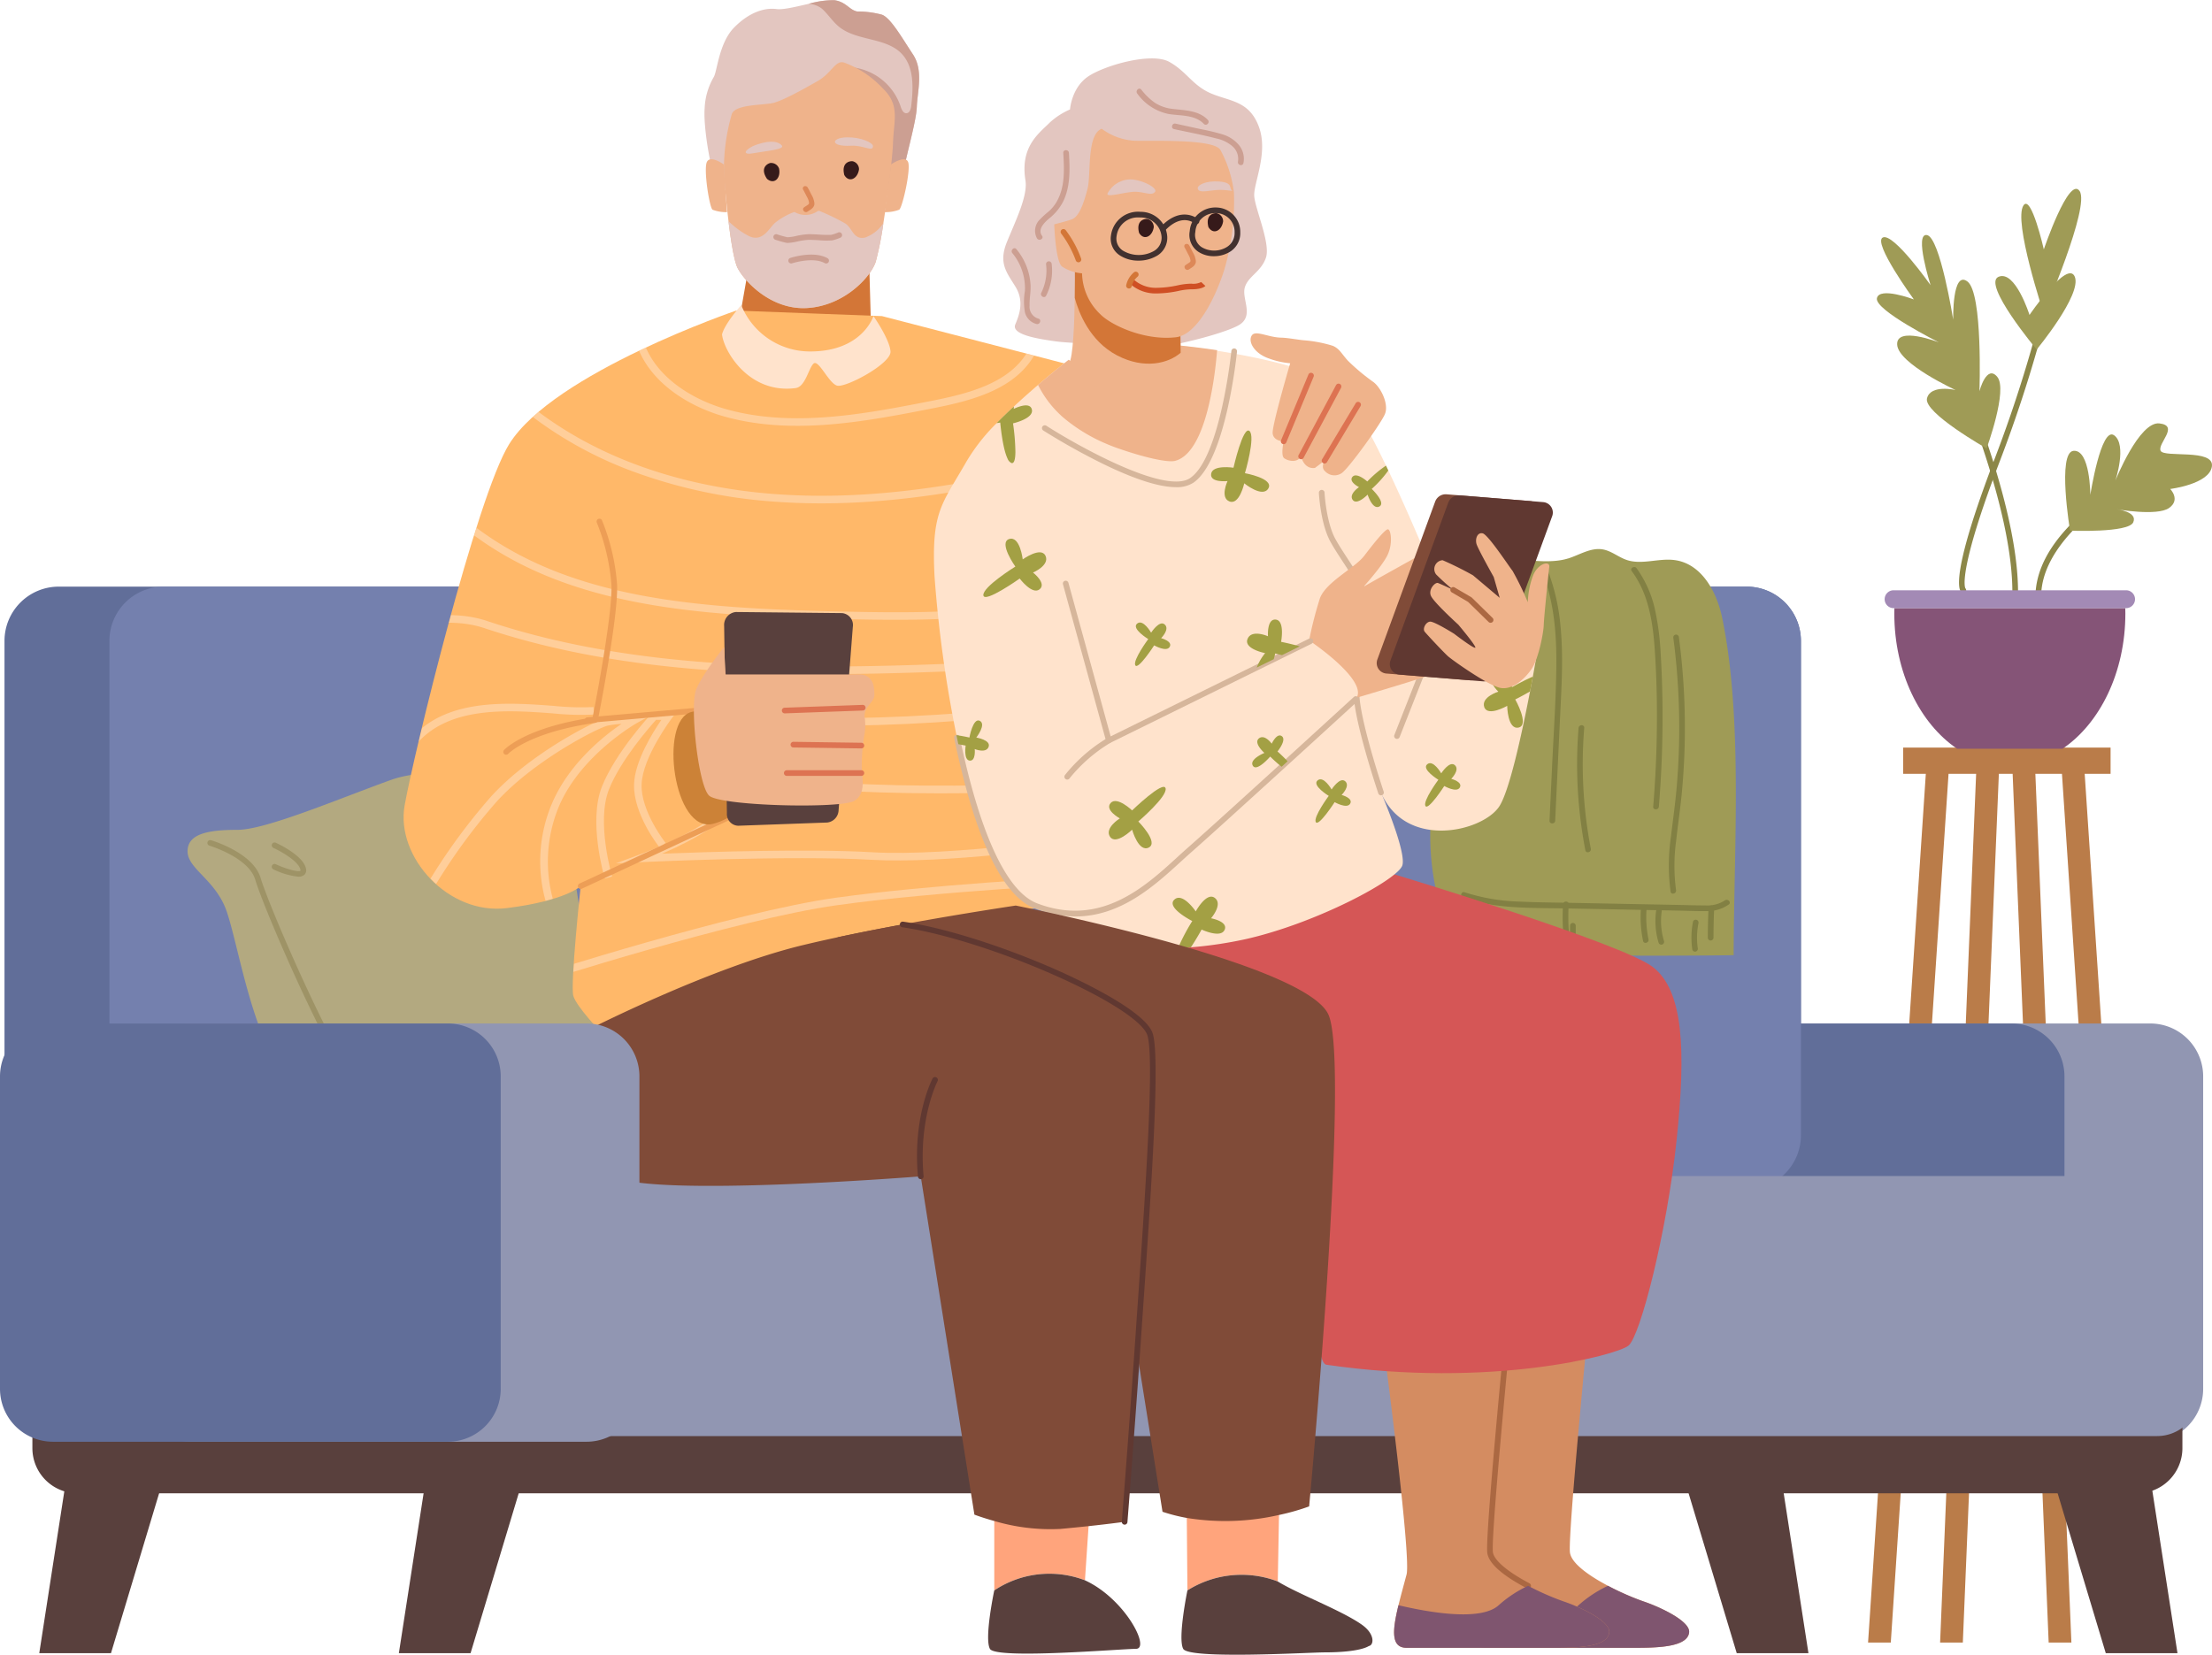 <svg xmlns="http://www.w3.org/2000/svg" xmlns:xlink="http://www.w3.org/1999/xlink" width="382.734" height="286.392" viewBox="0 0 382.734 286.392">
  <defs>
    <clipPath id="clip-path">
      <rect id="長方形_32786" data-name="長方形 32786" width="382.734" height="286.392" fill="none"/>
    </clipPath>
    <clipPath id="clip-path-2">
      <rect id="長方形_32778" data-name="長方形 32778" width="382.733" height="286.392" fill="none"/>
    </clipPath>
    <clipPath id="clip-path-3">
      <path id="パス_185102" data-name="パス 185102" d="M432.775,342.208c-5.643,9.083-16.524,53.678-18.085,62.548s7.569,19.007,17.713,17.74,12.755-3.8,12.755-3.8-1.838,17.107-1.27,19.007,4.838,6.336,4.838,6.336,21.2-10.771,37.109-14.572,38.116-6.969,38.116-6.969l5.112-94.221-31.775-8.243-25.222-.951s-31.614,10.771-39.29,23.126" transform="translate(-414.516 -319.082)" fill="none"/>
    </clipPath>
    <clipPath id="clip-path-4">
      <rect id="長方形_32779" data-name="長方形 32779" width="103.04" height="51.637" fill="none"/>
    </clipPath>
    <clipPath id="clip-path-5">
      <rect id="長方形_32780" data-name="長方形 32780" width="142.409" height="77.768" fill="none"/>
    </clipPath>
    <clipPath id="clip-path-6">
      <rect id="長方形_32781" data-name="長方形 32781" width="13.843" height="28.786" fill="none"/>
    </clipPath>
    <clipPath id="clip-path-7">
      <rect id="長方形_32782" data-name="長方形 32782" width="39.595" height="32.756" fill="none"/>
    </clipPath>
  </defs>
  <g id="グループ_47031" data-name="グループ 47031" transform="translate(11783.044 17579.236)">
    <g id="グループ_47028" data-name="グループ 47028" transform="translate(-11783.044 -17579.236)">
      <g id="グループ_47027" data-name="グループ 47027" clip-path="url(#clip-path)">
        <rect id="長方形_32775" data-name="長方形 32775" width="35.893" height="4.538" transform="translate(329.292 129.389)" fill="#ba7c49"/>
        <path id="パス_185042" data-name="パス 185042" d="M1922.569,943.3h-3.932l10.021-150.777h3.932Z" transform="translate(-1595.413 -659.011)" fill="#ba7c49"/>
        <path id="パス_185043" data-name="パス 185043" d="M2127.641,943.3h3.932l-10.021-150.777h-3.932Z" transform="translate(-1760.874 -659.011)" fill="#ba7c49"/>
        <path id="パス_185044" data-name="パス 185044" d="M2073.276,943.3h3.932l-6.252-150.777h-3.932Z" transform="translate(-1718.802 -659.011)" fill="#ba7c49"/>
        <path id="パス_185045" data-name="パス 185045" d="M1996.551,943.3h-3.932l6.252-150.777h3.932Z" transform="translate(-1656.93 -659.011)" fill="#ba7c49"/>
        <g id="グループ_47007" data-name="グループ 47007">
          <g id="グループ_47006" data-name="グループ 47006" clip-path="url(#clip-path-2)">
            <path id="パス_185046" data-name="パス 185046" d="M1826.013,1123.868h-68.324a9.157,9.157,0,0,1-9.157-9.157v-54.075a9.157,9.157,0,0,1,9.157-9.157h68.324a9.157,9.157,0,0,1,9.157,9.157v54.075a9.157,9.157,0,0,1-9.157,9.157" transform="translate(-1453.964 -874.34)" fill="#9196b2"/>
            <path id="パス_185047" data-name="パス 185047" d="M1683.556,1123.868h-68.324a9.157,9.157,0,0,1-9.157-9.157v-54.075a9.157,9.157,0,0,1,9.157-9.157h68.324a9.157,9.157,0,0,1,9.157,9.157v54.075a9.157,9.157,0,0,1-9.157,9.157" transform="translate(-1335.506 -874.34)" fill="#616e99"/>
            <path id="パス_185048" data-name="パス 185048" d="M315.451,612.091v85.546a9.393,9.393,0,0,1-9.393,9.393H14.014a9.391,9.391,0,0,1-9.393-9.393V612.091a9.394,9.394,0,0,1,9.393-9.4H306.057a9.4,9.4,0,0,1,9.393,9.4" transform="translate(-3.843 -501.161)" fill="#616e99"/>
            <path id="パス_185049" data-name="パス 185049" d="M405.053,612.091v85.546a9.393,9.393,0,0,1-9.393,9.393H121.77a9.391,9.391,0,0,1-9.393-9.393V612.091a9.393,9.393,0,0,1,9.393-9.4H395.66a9.4,9.4,0,0,1,9.393,9.4" transform="translate(-93.445 -501.161)" fill="#7480ae"/>
            <path id="パス_185050" data-name="パス 185050" d="M397.459,1276.051H41.075a7.813,7.813,0,0,1-7.813-7.813v-36.663a7.813,7.813,0,0,1,7.813-7.813H397.459a7.813,7.813,0,0,1,7.813,7.813v36.663a7.813,7.813,0,0,1-7.813,7.813" transform="translate(-27.658 -1017.599)" fill="#59403d"/>
            <path id="パス_185051" data-name="パス 185051" d="M400.9,1253.218H40.576a7.314,7.314,0,0,1-7.314-7.314v-30.381a7.314,7.314,0,0,1,7.314-7.314H400.9a7.314,7.314,0,0,1,7.314,7.314V1245.9a7.314,7.314,0,0,1-7.314,7.314" transform="translate(-27.658 -1004.668)" fill="#9196b2"/>
            <path id="パス_185052" data-name="パス 185052" d="M52.739,1517.156H40.331l5.682-36.716H63.79Z" transform="translate(-33.536 -1231.037)" fill="#59403d"/>
            <path id="パス_185053" data-name="パス 185053" d="M422.07,1517.156H409.662l5.682-36.716h17.777Z" transform="translate(-340.648 -1231.037)" fill="#59403d"/>
            <path id="パス_185054" data-name="パス 185054" d="M2108.225,1517.156h12.408l-5.682-36.716h-17.777Z" transform="translate(-1743.872 -1231.037)" fill="#59403d"/>
            <path id="パス_185055" data-name="パス 185055" d="M1729.2,1517.156h12.408l-5.682-36.716h-17.777Z" transform="translate(-1428.7 -1231.037)" fill="#59403d"/>
            <path id="パス_185056" data-name="パス 185056" d="M1483.515,565.711c1.99-.619,3.908-1.915,5.966-1.584,1.531.246,2.748,1.355,4.213,1.842,2.625.873,5.536-.36,8.289.016,4.684.64,7.286,5.544,8.207,9.989,3.591,17.332,2.032,39.762,1.981,58.392-15.228.214-32.592-.088-47.82.125-.613.009-.981-5.261-1.5-5.572a2.991,2.991,0,0,1-1.12-1.8,45.072,45.072,0,0,1-1.906-17.1c.484-5.927.394-12.358.538-18.3.147-6.1-4.885-17.559-1.238-22.691,5.16-7.258,17.564-1.2,24.39-3.324" transform="translate(-1212.208 -469.047)" fill="#9f9b56"/>
            <path id="パス_185057" data-name="パス 185057" d="M1532.275,581.878c2,2.154,2.591,5.137,2.788,7.976.108,1.567.106,3.139.121,4.708q.029,2.858.057,5.715.031,3.184.063,6.368a.49.49,0,0,0,.98,0q-.058-5.879-.116-11.757c-.031-3.127.056-6.359-.831-9.392a10.685,10.685,0,0,0-2.368-4.312c-.429-.463-1.121.231-.693.693" transform="translate(-1274.028 -483.148)" fill="#828043"/>
            <path id="パス_185058" data-name="パス 185058" d="M1584.643,586.756c1.927,5.04,2.347,10.457,2.3,15.809-.052,5.658-.443,11.321-.711,16.972l-.469,9.919c-.03.63.95.629.98,0q.419-8.862.839-17.724c.258-5.456.623-10.954.037-16.4a35.177,35.177,0,0,0-2.028-8.833c-.223-.583-1.171-.33-.945.26" transform="translate(-1317.656 -487.417)" fill="#828043"/>
            <path id="パス_185059" data-name="パス 185059" d="M1622.173,766.436a77.412,77.412,0,0,1-1.378-16.221q.049-2.343.239-4.679c.051-.628-.93-.625-.98,0a78.138,78.138,0,0,0,.427,16.563q.307,2.309.747,4.6c.119.619,1.063.357.945-.26" transform="translate(-1346.921 -619.548)" fill="#828043"/>
            <path id="パス_185060" data-name="パス 185060" d="M1675.431,583.289c2.934,3.926,3.668,8.914,3.99,13.678.388,5.729.454,11.488.282,17.226q-.148,4.935-.558,9.857c-.052.628.928.625.98,0q.731-8.833.628-17.707c-.035-2.925-.134-5.852-.313-8.772a46.719,46.719,0,0,0-.916-7.3,19.445,19.445,0,0,0-3.247-7.481c-.373-.5-1.224-.011-.846.495" transform="translate(-1393.099 -484.44)" fill="#828043"/>
            <path id="パス_185061" data-name="パス 185061" d="M1714.755,652.432a119.913,119.913,0,0,1,1.02,17.243q-.058,4.322-.427,8.631c-.246,2.861-.65,5.7-.989,8.55a34.319,34.319,0,0,0-.07,9.57c.1.621,1.045.357.945-.26a31.509,31.509,0,0,1,.006-8.441c.307-2.824.736-5.632,1-8.461a119.5,119.5,0,0,0,.372-17.189q-.244-4.837-.879-9.642a.507.507,0,0,0-.49-.49.492.492,0,0,0-.49.49" transform="translate(-1425.234 -542.112)" fill="#828043"/>
            <path id="パス_185062" data-name="パス 185062" d="M1546.332,917.94a5.543,5.543,0,0,1-3.419.856c-1.471.012-2.946-.048-4.417-.077l-9.37-.183-9.289-.181c-2.988-.058-5.981-.072-8.966-.216a33.7,33.7,0,0,1-9.559-1.618c-.6-.209-.853.738-.26.945,5.675,1.985,11.882,1.734,17.808,1.85l19.148.374c1.677.033,3.359.11,5.035.085a6.406,6.406,0,0,0,3.983-1.142c.5-.387-.2-1.076-.693-.693" transform="translate(-1247.896 -762.094)" fill="#828043"/>
            <path id="パス_185063" data-name="パス 185063" d="M1522.824,929.051a16.053,16.053,0,0,0,.584,6.87c.186.6,1.132.344.945-.26a15.375,15.375,0,0,1-.549-6.609c.036-.265-.25-.487-.49-.49a.5.5,0,0,0-.49.49" transform="translate(-1266.165 -772.13)" fill="#828043"/>
            <path id="パス_185064" data-name="パス 185064" d="M1541.67,938.028a23.518,23.518,0,0,1,.107,3.853.49.49,0,0,0,.98,0,23.491,23.491,0,0,0-.107-3.853.5.5,0,0,0-.49-.49.493.493,0,0,0-.49.49" transform="translate(-1281.95 -779.595)" fill="#828043"/>
            <path id="パス_185065" data-name="パス 185065" d="M1605.021,926.711a37.2,37.2,0,0,0,.216,6.742.506.506,0,0,0,.49.49.492.492,0,0,0,.49-.49,37.194,37.194,0,0,1-.216-6.742c.037-.63-.943-.628-.98,0" transform="translate(-1334.576 -770.2)" fill="#828043"/>
            <path id="パス_185066" data-name="パス 185066" d="M1612.571,948.736v3.576a.49.49,0,0,0,.98,0v-3.576a.49.49,0,0,0-.98,0" transform="translate(-1340.908 -788.513)" fill="#828043"/>
            <path id="パス_185067" data-name="パス 185067" d="M1685.054,931.517a20,20,0,0,0,.376,5.5c.128.617,1.073.356.945-.26a19.027,19.027,0,0,1-.341-5.241.49.49,0,0,0-.98,0" transform="translate(-1401.139 -774.181)" fill="#828043"/>
            <path id="パス_185068" data-name="パス 185068" d="M1700.4,933.067a13.039,13.039,0,0,0,.4,5.65.49.49,0,0,0,.945-.26,11.889,11.889,0,0,1-.4-5.129.506.506,0,0,0-.342-.6.493.493,0,0,0-.6.342" transform="translate(-1413.826 -775.58)" fill="#828043"/>
            <path id="パス_185069" data-name="パス 185069" d="M1737.514,945.192a14.459,14.459,0,0,0-.119,4.818.493.493,0,0,0,.6.342.5.5,0,0,0,.342-.6,13.021,13.021,0,0,1,.119-4.3.5.5,0,0,0-.342-.6.494.494,0,0,0-.6.342" transform="translate(-1444.582 -785.662)" fill="#828043"/>
            <path id="パス_185070" data-name="パス 185070" d="M1754.166,930.788q-.111,2.542-.119,5.087a.49.49,0,0,0,.98,0q.008-2.544.119-5.087c.027-.63-.952-.629-.98,0" transform="translate(-1458.55 -773.589)" fill="#828043"/>
            <path id="パス_185071" data-name="パス 185071" d="M257.009,794.315s-20.422-3.094-29.086,0-21.659,8.664-26.61,8.664-8.664.619-8.664,3.713,4.951,4.951,6.807,10.52,3.713,17.328,8.045,25.372,10.52,11.758,11.139,14.852-.619,6.807,2.475,7.426,8.87-1.856,12.583-2.269a144.037,144.037,0,0,1,16.915-1.238c7.013,0,16.09-4.538,16.09-4.538Z" transform="translate(-160.195 -659.357)" fill="#b3a980"/>
            <path id="パス_185072" data-name="パス 185072" d="M239.487,922.655a.491.491,0,0,1-.461-.655,64.253,64.253,0,0,0,2.452-8.568c.233-1.627-.913-3.521-2.992-6.958-1.3-2.155-2.925-4.836-4.8-8.423-5.066-9.709-11.227-24.19-12.412-28.14-1.147-3.821-7.853-5.839-7.92-5.859a.49.49,0,0,1,.277-.94c.3.087,7.283,2.188,8.582,6.518,1.175,3.915,7.3,18.3,12.342,27.968,1.857,3.56,3.47,6.226,4.766,8.369,2.2,3.631,3.405,5.631,3.124,7.6a63.691,63.691,0,0,1-2.5,8.759.49.49,0,0,1-.461.325" transform="translate(-177.122 -717.69)" fill="#9e9366"/>
            <path id="パス_185073" data-name="パス 185073" d="M283.7,871.454a12.828,12.828,0,0,1-4.293-1.266.49.49,0,0,1,.411-.89c2.086.962,4.01,1.392,4.274,1.12h0a.381.381,0,0,0-.009-.166c-.3-1.488-3.474-3.23-4.673-3.776a.49.49,0,0,1,.406-.892c.488.222,4.78,2.232,5.228,4.476a1.076,1.076,0,0,1-.347,1.129,1.6,1.6,0,0,1-1,.265" transform="translate(-232.103 -719.726)" fill="#9e9366"/>
            <path id="パス_185074" data-name="パス 185074" d="M1542.942,1419.889c-.278,2.646-5.778,2.681-9.8,2.681H1507.89c-2.73,0-2.5-2.923-1.418-7.368.389-1.6.889-3.394,1.4-5.317.826-3.1-3.815-38.367-3.815-38.367l21.347-3.714s-3.4,34.791-3.093,38.194c.177,1.94,3.367,4.135,6.594,5.84a45.927,45.927,0,0,0,6.091,2.688c2.786.927,8.149,3.4,7.943,5.363" transform="translate(-1250.677 -1137.376)" fill="#d48c61"/>
            <path id="パス_185075" data-name="パス 185075" d="M1551.116,1637.236c-.278,2.646-5.778,2.681-9.8,2.681h-25.254c-2.73,0-2.5-2.923-1.418-7.368,5.628,1.323,14.2,2.744,17.284.046a20.767,20.767,0,0,1,5.151-3.41,45.969,45.969,0,0,0,6.091,2.688c2.786.928,8.149,3.4,7.943,5.363" transform="translate(-1258.851 -1354.723)" fill="#7f556f"/>
            <path id="パス_185076" data-name="パス 185076" d="M1460.9,1419.889c-.278,2.646-5.778,2.681-9.8,2.681h-25.254c-2.73,0-2.5-2.923-1.417-7.368.389-1.6.888-3.394,1.4-5.317.826-3.1-3.815-38.367-3.815-38.367l21.347-3.714s-3.4,34.791-3.093,38.194c.176,1.94,3.367,4.135,6.594,5.84a45.927,45.927,0,0,0,6.091,2.688c2.786.927,8.149,3.4,7.943,5.363" transform="translate(-1182.458 -1137.376)" fill="#d48c61"/>
            <path id="パス_185077" data-name="パス 185077" d="M1534.459,1409.91a.487.487,0,0,1-.228-.057c-4.382-2.315-6.688-4.411-6.853-6.229-.311-3.41,2.954-36.864,3.093-38.286a.49.49,0,0,1,.975.1c-.034.348-3.4,34.783-3.093,38.1.128,1.4,2.437,3.391,6.335,5.451a.49.49,0,0,1-.229.923" transform="translate(-1270.049 -1134.959)" fill="#ab6842"/>
            <path id="パス_185078" data-name="パス 185078" d="M1469.077,1637.236c-.278,2.646-5.778,2.681-9.8,2.681h-25.254c-2.73,0-2.5-2.923-1.417-7.368,5.628,1.323,14.2,2.744,17.284.046a20.771,20.771,0,0,1,5.151-3.41,45.99,45.99,0,0,0,6.091,2.688c2.786.928,8.149,3.4,7.943,5.363" transform="translate(-1190.632 -1354.723)" fill="#7f556f"/>
            <path id="パス_185079" data-name="パス 185079" d="M1127.912,898.42s39.245,11.866,44.608,15.991,5.776,14.44,4.126,30.117-6.257,33.791-8.32,35.441-23.791,7.426-52.258,3.3c-3.11-.451-1.031-32.867-1.031-32.867s-29,.413-33.95-1.65-19.6-12.171-13.408-41.462Z" transform="translate(-886.564 -747.067)" fill="#d55656"/>
            <path id="パス_185080" data-name="パス 185080" d="M760.162,262.812,757.988,275.2s3.9,6.512,12.994,5.671,10.027-5.251,10.027-5.251l-.357-12.813Z" transform="translate(-630.293 -218.537)" fill="#d37637"/>
            <path id="パス_185081" data-name="パス 185081" d="M760.267,18.51c-.089,2.659-2.131,9.383-2.346,11.623s-3.028,2.94-3.028,2.94H728.241a4.027,4.027,0,0,1-2.858-2.24c-.909-1.962-2.066-9.1-1.827-12.044a11.7,11.7,0,0,1,1.578-5.458c.593-.981.9-5.883,3.5-8.542s5.283-3.5,7.366-3.221c1.147.153,3.417-.416,5.573-.909a15.881,15.881,0,0,1,4.386-.631c2.083.278,2.6,1.681,3.982,1.959a16.271,16.271,0,0,1,4.306.559c1.516.563,3.491,4.062,5.352,6.864s.761,6.439.672,9.1" transform="translate(-601.635 0)" fill="#e3c6c0"/>
            <path id="パス_185082" data-name="パス 185082" d="M849.338,18.51c-.089,2.659-2.131,9.383-2.346,11.623s-3.029,2.94-3.029,2.94h-4.381c-.3-.075-.6-.166-.894-.266A96.876,96.876,0,0,1,837.618,11.6a10.02,10.02,0,0,1,8.921,6.83c.177.556.5,1.262,1.079,1.159.51-.087.688-.728.752-1.24.381-3.174.511-6.767-1.639-9.036-2.724-2.874-7.745-2.175-10.831-4.662-1.13-.915-1.913-2.193-2.994-3.165a4.257,4.257,0,0,0-2.264-.828,15.88,15.88,0,0,1,4.386-.631c2.083.278,2.6,1.681,3.982,1.959a16.272,16.272,0,0,1,4.306.559c1.516.563,3.491,4.062,5.351,6.864s.761,6.439.672,9.1" transform="translate(-690.707 0)" fill="#cc9f92"/>
            <path id="パス_185083" data-name="パス 185083" d="M772.72,77.9c-.084,2.491-.867,8.823-1.67,13.9a55.976,55.976,0,0,1-1.325,6.688c-.927,2.73-5.487,7.563-11.778,7.982s-10.94-4.623-12.119-6.931c-.588-1.151-1.148-4.586-1.573-8.111-.437-3.562-.735-7.217-.792-8.694a34.247,34.247,0,0,1,1.379-9.871c.683-1.683,5.491-1.47,7.179-1.892s5.1-2.312,7.663-3.781,3.057-3.778,4.709-3.15a17.423,17.423,0,0,1,6.549,4.41c3.043,2.943,1.911,5.461,1.777,9.452" transform="translate(-618.206 -53.164)" fill="#efb38b"/>
            <path id="パス_185090" data-name="パス 185090" d="M775.007,218.813a55.9,55.9,0,0,1-1.324,6.689c-.926,2.731-5.488,7.561-11.779,7.98s-10.941-4.621-12.118-6.93c-.587-1.15-1.15-4.586-1.573-8.111a14.478,14.478,0,0,0,3.641,2.649c2.269.947,3.29-1.259,4.368-2.312a11.921,11.921,0,0,1,3.308-1.89l.14-.006a3.709,3.709,0,0,0,4.007-.191l.256-.012a37.18,37.18,0,0,1,4.531,2.2c1.226.843,1.371,2.837,3.371,2.418a6.416,6.416,0,0,0,3.172-2.487" transform="translate(-622.165 -180.176)" fill="#e3c6c0"/>
            <path id="パス_185091" data-name="パス 185091" d="M796.757,240.539a1.513,1.513,0,0,1-.25-.019,17.467,17.467,0,0,1-1.942-.544.49.49,0,0,1,.314-.928,16.992,16.992,0,0,0,1.79.506,7.62,7.62,0,0,0,1.518-.221,12.367,12.367,0,0,1,2.186-.311c.477,0,1.142.035,1.784.069a17.29,17.29,0,0,0,2.093.046,7.626,7.626,0,0,0,1.175-.391.49.49,0,1,1,.382.9,8.657,8.657,0,0,1-1.365.45,13.635,13.635,0,0,1-2.336-.028c-.63-.033-1.282-.067-1.733-.067a12.017,12.017,0,0,0-1.994.293,9.612,9.612,0,0,1-1.622.244" transform="translate(-660.431 -198.493)" fill="#cc9f92"/>
            <path id="パス_185093" data-name="パス 185093" d="M728.034,164.5s-2.316-1.68-2.916-.42.434,7.842.978,8.262a6.451,6.451,0,0,0,2.5.42Z" transform="translate(-602.809 -136.046)" fill="#efb38b"/>
            <path id="パス_185094" data-name="パス 185094" d="M909.694,164.5s2.429-1.68,2.944-.42-.961,7.842-1.534,8.262a6.648,6.648,0,0,1-2.526.42Z" transform="translate(-755.515 -136.046)" fill="#efb38b"/>
            <path id="パス_185096" data-name="パス 185096" d="M816.127,263.106a.488.488,0,0,1-.238-.062c-2.043-1.139-5.641.025-5.678.037a.49.49,0,0,1-.307-.93c.164-.054,4.042-1.312,6.463.037a.49.49,0,0,1-.239.918" transform="translate(-673.183 -217.501)" fill="#cc9f92"/>
            <path id="パス_185097" data-name="パス 185097" d="M472.065,319.082s-31.614,10.771-39.29,23.126c-5.643,9.083-16.524,53.678-18.085,62.548s7.569,19.007,17.713,17.74,12.755-3.8,12.755-3.8-1.838,17.107-1.27,19.007,4.838,6.336,4.838,6.336,21.2-10.771,37.109-14.572S523.95,422.5,523.95,422.5l5.112-94.221-31.775-8.243Z" transform="translate(-344.684 -265.328)" fill="#ffb869"/>
            <path id="パス_185185" data-name="パス 185185" d="M115.389,232.689a.388.388,0,0,1,.1-.315c.234-.2.522-.346.771-.535a1.176,1.176,0,0,0,.11-.118c.018-.037.039-.073.055-.113a2.314,2.314,0,0,0-.037-.27,2.777,2.777,0,0,0-.1-.357c-.045-.108-.092-.213-.142-.32-.191-.336-.357-.682-.533-1.026-.06-.11-.121-.218-.184-.328a.481.481,0,0,1-.084-.338.377.377,0,0,1,.181-.273.445.445,0,0,1,.344-.047.5.5,0,0,1,.3.207c.134.226.26.454.375.685.081.168.163.333.247.5a4.806,4.806,0,0,1,.38.784c.024.071.042.144.06.215.024.1.06.2.073.3a1.708,1.708,0,0,1,.037.475,1.206,1.206,0,0,1-.207.475,1.6,1.6,0,0,1-.365.352c-.194.15-.409.27-.614.407a.425.425,0,0,1-.26.089.52.52,0,0,1-.333-.129A.507.507,0,0,1,115.389,232.689Z" transform="translate(23.567 -196.426)" fill="#dd8858"/>
            <path id="パス_185186" data-name="パス 185186" d="M115.389,232.689a.388.388,0,0,1,.1-.315c.234-.2.522-.346.771-.535a1.176,1.176,0,0,0,.11-.118c.018-.037.039-.073.055-.113a2.314,2.314,0,0,0-.037-.27,2.777,2.777,0,0,0-.1-.357c-.045-.108-.092-.213-.142-.32-.191-.336-.357-.682-.533-1.026-.06-.11-.121-.218-.184-.328a.481.481,0,0,1-.084-.338.377.377,0,0,1,.181-.273.445.445,0,0,1,.344-.047.5.5,0,0,1,.3.207c.134.226.26.454.375.685.081.168.163.333.247.5a4.806,4.806,0,0,1,.38.784c.024.071.042.144.06.215.024.1.06.2.073.3a1.708,1.708,0,0,1,.037.475,1.206,1.206,0,0,1-.207.475,1.6,1.6,0,0,1-.365.352c-.194.15-.409.27-.614.407a.425.425,0,0,1-.26.089.52.52,0,0,1-.333-.129A.507.507,0,0,1,115.389,232.689Z" transform="translate(89.567 -185.969)" fill="#dd8858"/>
            <path id="パス_185188" data-name="パス 185188" d="M115.763,228.853a1.446,1.446,0,0,0-1.48-.958c-.167-.017-2.025.626-.6,2.752C114.953,231.705,116.111,230.5,115.763,228.853Z" transform="translate(19.031 -199.686)" fill="#361a1a"/>
            <path id="パス_185189" data-name="パス 185189" d="M118.4,227.386c-.743-.77-2.43-.881-5.062.211l.08-.027c-1.851.991-1.312,1.467-.131,1.256C115.824,228.374,119.239,228.129,118.4,227.386Z" transform="translate(16.818 -202.269)" fill="#e3c6c0"/>
            <path id="パス_185190" data-name="パス 185190" d="M119.931,229.207a1.423,1.423,0,0,0-1.055-1.386c-.147-.07-2.1-.094-1.493,2.367C118.2,231.6,119.693,230.858,119.931,229.207Z" transform="translate(28.701 -199.901)" fill="#361a1a"/>
            <path id="パス_185192" data-name="パス 185192" d="M119.931,229.207a1.423,1.423,0,0,0-1.055-1.386c-.147-.07-2.1-.094-1.493,2.367C118.2,231.6,119.693,230.858,119.931,229.207Z" transform="translate(92.701 -191.298)" fill="#361a1a"/>
            <path id="パス_185191" data-name="パス 185191" d="M123.406,228.122c.03-.643-2.166-1.607-4.506-1.554-2.809.064-2.966,1.661.706,1.453C121.746,227.9,123.356,229.153,123.406,228.122Z" transform="translate(27.645 -202.8)" fill="#e3c6c0"/>
          </g>
        </g>
        <g id="グループ_47021" data-name="グループ 47021" transform="translate(69.832 53.754)">
          <g id="グループ_47020" data-name="グループ 47020" clip-path="url(#clip-path-3)">
            <g id="グループ_47010" data-name="グループ 47010" transform="translate(22.272 64.911)" opacity="0.5">
              <g id="グループ_47009" data-name="グループ 47009">
                <g id="グループ_47008" data-name="グループ 47008" clip-path="url(#clip-path-4)">
                  <path id="パス_185098" data-name="パス 185098" d="M547.123,756.024l-.4-1.243c.347-.112,34.877-11.224,52.553-13.688,16.2-2.257,39.435-3.5,43.348-3.7l.521-5.647c-4.4.636-25.318,3.521-37.777,2.783-13.8-.816-39.7.4-39.963.414l-4.219.2,3.962-1.466c16.794-6.216,20.294-14.053,20.327-14.132l.233-.547.567.178c13.159,4.195,55.894,1.969,61.417,1.66l.678-14.622c-6.706,2.041-18.184,3.681-31.767,4.528-13.392.835-26.9.788-36.14-.127l.129-1.3c9.172.908,22.6.954,35.93.123,14.106-.88,25.893-2.612,32.339-4.751l.9-.3-.82,17.683-.586.035c-1.939.117-47.118,2.787-61.944-1.523-.986,1.784-4.988,7.634-17.231,12.891,7.787-.306,25.6-.882,36.263-.251,13.769.813,38.085-2.854,38.329-2.892l.826-.126-.778,8.435-.567.027c-.26.012-26.208,1.269-43.8,3.721-17.563,2.448-51.986,13.526-52.332,13.637" transform="translate(-546.722 -704.387)" fill="#ffe3cc"/>
                </g>
              </g>
            </g>
            <g id="グループ_47013" data-name="グループ 47013" transform="translate(-13.891 -0.221)" opacity="0.5">
              <g id="グループ_47012" data-name="グループ 47012">
                <g id="グループ_47011" data-name="グループ 47011" clip-path="url(#clip-path-5)">
                  <path id="パス_185099" data-name="パス 185099" d="M344.908,395.54a3.123,3.123,0,0,1-1.034-.186c-3.514-1.232-7.041-8.273-8.039-10.4-2.5-5.331-3.972-10.722-3.756-13.734.026-.364.075-1.042.633-1.238.53-.186.91.224,1.245.587.539.582,1,1.011,1.6.8a6.681,6.681,0,0,1,3.036-.162,43.577,43.577,0,0,0,9.086-.17c4.143-.371,8.428-.754,12.714.68,25.733,8.611,54.267,8.354,78.992,7.438,9.951-.369,18.831-1.008,26.719-5.12a5.567,5.567,0,0,1,4.3-.066c1.6.44,1.975.436,2.335-.614a6.147,6.147,0,0,0-.534-4.986,3.834,3.834,0,0,0-2.689-1.913,8.879,8.879,0,0,0-3.879.661l-.2.063c-15.278,4.9-32.138,4.486-45.685,4.15-22.782-.565-44.613-2.076-61.3-14.211-10.474-7.616-18.112-21.627-12.442-33.668l.149-.316.345-.052c7-1.057,12.814,3.991,17.939,8.445.7.607,1.421,1.234,2.121,1.825,14.011,11.812,31.189,15.416,43.134,16.359,13.794,1.089,28.812-.488,47.261-4.963,3.835-.93,7.536-1.94,10.662-4.048,3.431-2.314,5.554-5.8,5.539-9.108-.014-3.084-1.714-6.13-5.2-9.312-2.651-2.421-6.737-4.464-9.526-2.256a9.137,9.137,0,0,0-2.334,3.616c-.271.6-.552,1.228-.877,1.82-3.392,6.175-10.923,8.115-17.716,9.449-11.329,2.224-24.169,4.745-36.037,1.424-6.767-1.894-14.462-6.766-15.765-14.759l1.289-.21c1.2,7.386,8.449,11.926,14.828,13.711,11.569,3.238,24.247.749,35.433-1.447,6.5-1.277,13.7-3.115,16.822-8.8.3-.546.57-1.147.831-1.727a10.234,10.234,0,0,1,2.715-4.1c3.433-2.716,8.188-.45,11.218,2.316,3.769,3.442,5.608,6.8,5.624,10.271.016,3.735-2.327,7.642-6.115,10.2-3.3,2.229-7.129,3.275-11.084,4.234-18.587,4.509-33.736,6.1-47.672,5a88.167,88.167,0,0,1-23.365-4.971,67.759,67.759,0,0,1-20.508-11.691c-.708-.6-1.434-1.227-2.136-1.838-5.059-4.4-10.288-8.938-16.541-8.186-5.083,11.329,2.229,24.5,12.176,31.734,16.385,11.914,38,13.4,60.566,13.962,17.1.424,31.3.392,45.254-4.088l.2-.063a9.824,9.824,0,0,1,4.475-.709,5.127,5.127,0,0,1,3.61,2.528,7.4,7.4,0,0,1,.652,6.087c-.793,2.31-2.526,1.833-3.918,1.449a4.4,4.4,0,0,0-3.349-.035c-8.13,4.237-17.162,4.892-27.275,5.267-24.841.92-53.515,1.175-79.455-7.5-4.026-1.347-7.988-.993-12.183-.618a44.593,44.593,0,0,1-9.357.166,5.5,5.5,0,0,0-2.447.1,2.458,2.458,0,0,1-2.627-.763c0,2.87,1.423,7.8,3.654,12.564,2.479,5.291,5.271,9.017,7.288,9.724a1.51,1.51,0,0,0,1.928-.732c5.828-8.466,17.256-7.624,25.6-7.009a46.052,46.052,0,0,0,6.964.208l.125,1.3a46.808,46.808,0,0,1-7.185-.206c-8.029-.592-19.025-1.4-24.429,6.446a2.9,2.9,0,0,1-2.4,1.41" transform="translate(-332.058 -317.772)" fill="#ffe3cc"/>
                </g>
              </g>
            </g>
            <g id="グループ_47016" data-name="グループ 47016" transform="translate(33.348 69.524)" opacity="0.5">
              <g id="グループ_47015" data-name="グループ 47015">
                <g id="グループ_47014" data-name="グループ 47014" clip-path="url(#clip-path-6)">
                  <path id="パス_185100" data-name="パス 185100" d="M613.941,760.557c-.12-.4-2.911-9.914-.49-15.956,2.383-5.945,8.339-12.354,8.592-12.624l.194-.207h4.073l-.794,1.048c-.051.067-5.057,6.725-5.215,11.427-.157,4.665,4.1,10.074,4.145,10.128l-1.022.814c-.188-.236-4.6-5.837-4.428-10.987.134-3.988,3.257-8.981,4.73-11.124h-.917c-1.041,1.15-6.085,6.872-8.144,12.01-2.251,5.617.5,15,.529,15.1Z" transform="translate(-612.467 -731.771)" fill="#ffe3cc"/>
                </g>
              </g>
            </g>
            <g id="グループ_47019" data-name="グループ 47019" transform="translate(2.998 70.145)" opacity="0.5">
              <g id="グループ_47018" data-name="グループ 47018">
                <g id="グループ_47017" data-name="グループ 47017" clip-path="url(#clip-path-7)">
                  <path id="パス_185101" data-name="パス 185101" d="M454.1,768.214a25.62,25.62,0,0,1,1.013-17.876c2.952-6.691,8.782-11.356,11.9-13.49a15.207,15.207,0,0,0-2.421.311c-1.757.437-12.5,5.878-19.1,13.057a101.724,101.724,0,0,0-12.032,16.849l-1.143-.633a103.178,103.178,0,0,1,12.213-17.1c6.9-7.5,17.85-12.969,19.747-13.44a28.415,28.415,0,0,1,5.122-.433h2.513l-2.2,1.224c-.095.053-9.529,5.389-13.409,14.184a24.759,24.759,0,0,0-.981,16.9Z" transform="translate(-432.314 -735.458)" fill="#ffe3cc"/>
                </g>
              </g>
            </g>
          </g>
        </g>
        <g id="グループ_47026" data-name="グループ 47026">
          <g id="グループ_47025" data-name="グループ 47025" clip-path="url(#clip-path-2)">
            <path id="パス_185103" data-name="パス 185103" d="M517.428,573.616a.49.49,0,0,1-.36-.822c.148-.16,3.716-3.9,15.321-5.618.488-2.494,3.47-17.988,3.257-22.944a36.092,36.092,0,0,0-2.538-10.811.49.49,0,0,1,.9-.384,36.4,36.4,0,0,1,2.616,11.153c.236,5.487-3.2,22.783-3.342,23.517a.49.49,0,0,1-.411.389c-11.536,1.646-15.05,5.325-15.084,5.362a.489.489,0,0,1-.36.157" transform="translate(-429.852 -442.99)" fill="#ed9e56"/>
            <path id="パス_185104" data-name="パス 185104" d="M593.992,756.25a.49.49,0,0,1-.207-.934l26-12.109-1.011-17.749-23.559,2.068a.49.49,0,0,1-.086-.976l24.063-2.112a.49.49,0,0,1,.532.46l1.059,18.585a.49.49,0,0,1-.282.472L594.2,756.2a.488.488,0,0,1-.206.046" transform="translate(-493.517 -602.393)" fill="#ed9e56"/>
            <path id="パス_185105" data-name="パス 185105" d="M744.891,313.441a12.823,12.823,0,0,0,11.936,8.025c9.049,0,10.939-6.125,10.939-6.125s2.811,4.013,2.951,6.125-7.789,6.336-9.248,5.913-3.211-4.646-4.081-3.8-1.4,4-3.088,4.224c-8.033,1.056-12.414-6.336-12.736-9.293.485-1.9,3.327-5.069,3.327-5.069" transform="translate(-616.636 -260.637)" fill="#ffe3cc"/>
            <path id="パス_185106" data-name="パス 185106" d="M694.767,729.354c-5.614,1.489-3.083,21.13,3.8,19.345s10.137-10.416,8.508-14.88-7.817-5.655-12.306-4.464" transform="translate(-575.162 -606.123)" fill="#cc8237"/>
            <path id="パス_185107" data-name="パス 185107" d="M743.757,631.147l.477,32.445a2.021,2.021,0,0,0,1.952,2.146l15.4-.556a2.221,2.221,0,0,0,1.974-2.158l2.462-31.7a2.076,2.076,0,0,0-1.865-2.39l-18.34-.188a2.241,2.241,0,0,0-2.061,2.4" transform="translate(-618.46 -522.823)" fill="#59403d"/>
            <path id="パス_185108" data-name="パス 185108" d="M717.892,664.85s-3.622,4.491-4.8,7.255.31,16.584,2.2,18.427,22.918,2.3,25.134.921,1.224-4.146,1.294-6.219a36.305,36.305,0,0,1,.38-4.837,9.242,9.242,0,0,0,.116-3.455c-.155-1.843,1.691-2.5,1.689-3.827a7.335,7.335,0,0,0-.2-1.813,2.347,2.347,0,0,0-2.3-1.731H718.168Z" transform="translate(-592.613 -552.846)" fill="#efb38b"/>
            <path id="パス_185109" data-name="パス 185109" d="M803.459,725.618a.49.49,0,0,1-.018-.979l13.5-.492a.49.49,0,1,1,.036.979l-13.5.492h-.018" transform="translate(-667.696 -602.152)" fill="#dd7352"/>
            <path id="パス_185110" data-name="パス 185110" d="M824.222,763.247h-.007l-11.758-.164a.49.49,0,0,1,.014-.98l11.758.164a.49.49,0,0,1-.007.98" transform="translate(-675.184 -633.715)" fill="#dd7352"/>
            <path id="パス_185111" data-name="パス 185111" d="M818.57,792.281H805.663a.49.49,0,0,1,0-.98H818.57a.49.49,0,0,1,0,.98" transform="translate(-669.529 -657.994)" fill="#dd7352"/>
            <rect id="長方形_32783" data-name="長方形 32783" width="38.857" height="0.98" transform="matrix(0.897, -0.442, 0.442, 0.897, 191.641, 127.709)"/>
            <path id="パス_185112" data-name="パス 185112" d="M1054,587.964l-.891-.408c1.853-4.053,6.646-7.294,7.938-8.115-.75-2.784-5.725-21.218-7.368-26.792-1.708-5.793-7.654-8.747-7.714-8.776l.428-.881c.26.126,6.394,3.164,8.226,9.38,1.773,6.016,7.413,26.955,7.469,27.166l.1.358-.318.19c-.059.035-5.889,3.553-7.866,7.877" transform="translate(-869.752 -451.517)"/>
            <path id="パス_185113" data-name="パス 185113" d="M1121.483,405.334s-.473,2.884-1.207,6.863c-.155.816-.318,1.681-.488,2.576-1.464,7.594-3.613,17.411-5.375,19.977-2.967,4.323-16.067,7.414-20.369-2.383.451,1.049,4.312,10.184,3.66,12.484-.69,2.442-14.872,10.056-27.186,12.806a70.951,70.951,0,0,1-9.4,1.4h0c-.754.069-1.5.121-2.24.167a86.283,86.283,0,0,1-18.255-.649c-2.121-.446-2.384-3.517-2.314-5.582a16.451,16.451,0,0,1,.168-1.895s-5.083-32.612-8.066-55.129c-.11-.813-.214-1.613-.318-2.4-.077-.619-.158-1.229-.232-1.829-.145-1.121-.279-2.206-.407-3.248-.96-7.866-1.448-13.284-.988-13.468a5.686,5.686,0,0,0,.911-.587c.375-.272.838-.626,1.374-1.049,1.349-1.068,3.15-2.56,5.086-4.192.881-.741,1.792-1.511,2.7-2.285,2.347-2,4.688-4.025,6.515-5.611l.882-.767c1.591-1.38,2.614-2.278,2.614-2.278l.515-.17,5.681-1.868,4.049-1.331s.078.007.225.026c.745.079,3.309.37,6.63.9h.006c7.206,1.137,17.991,3.363,21.593,6.876,1.954,1.9,4.779,7.08,7.62,13,.134.279.268.561.406.846,5.149,10.846,10.237,23.756,10.237,23.756Z" transform="translate(-855.053 -295.102)" fill="#ffe3cc"/>
            <path id="パス_185114" data-name="パス 185114" d="M1365.328,556.153a.49.49,0,0,1-.464-.333c-.178-.529-4.373-13.02-4.266-17.626a19.787,19.787,0,0,1,1.427-5.947c.924-2.632,1.8-5.119,1.184-7.669-.764-3.177-2.633-6.032-4.439-8.794-.792-1.211-1.54-2.354-2.172-3.491-1.729-3.108-2.006-8.275-2.017-8.493a.49.49,0,0,1,.979-.049c0,.051.277,5.159,1.895,8.066.615,1.106,1.354,2.235,2.136,3.431,1.853,2.832,3.768,5.76,4.572,9.1.681,2.831-.281,5.572-1.212,8.222a18.787,18.787,0,0,0-1.372,5.645c-.1,4.434,4.171,17.162,4.215,17.29a.49.49,0,0,1-.464.647" transform="translate(-1126.38 -418.499)" fill="#d6b69b"/>
            <path id="パス_185115" data-name="パス 185115" d="M1432.383,644.686a.49.49,0,0,1-.456-.669l8.733-22.2a.49.49,0,0,1,.912.358l-8.733,22.2a.49.49,0,0,1-.456.311" transform="translate(-1190.668 -516.804)" fill="#d6b69b"/>
            <path id="パス_185116" data-name="パス 185116" d="M1353.03,528.534c-1.575,2.063-6.572,4.482-7.635,7.307a66.238,66.238,0,0,0-2.084,8.419l7.61,9.05s10.192-3,12.944-3.964,7.061-8.664,7.6-9.8-.6-3.02-.6-3.02.27-2.447-.728-3.383c0,0-.4-2.321-2.012-2.858,0,0,8.112-8.285,8.093-9.516s-1.121-.93-2.221-.506-10.946,7.932-10.946,7.932-9.267,5.139-10.12,5.674c0,0,3.386-3.74,4.218-5.629s.552-4.093.056-4.315-3.267,3.426-4.172,4.61" transform="translate(-1117.009 -432.309)" fill="#efb38b"/>
            <path id="パス_185117" data-name="パス 185117" d="M1032.218,428.351c-1.954,2.187-22.871,20.951-28.734,26.1-5.22,4.585-12.292,12.484-22.6,10.8a20.31,20.31,0,0,1-3.961-1.082c-6.353-2.419-10.688-15.1-13.468-28.017q-.17-.777-.33-1.56a217.3,217.3,0,0,1-3.787-27.453c-.577-11.291,1.257-12.425,5.522-19.892a32.821,32.821,0,0,1,5.22-6.641c.775-.79,1.609-1.6,2.512-2.448.155-.144.31-.288.462-.433,1.453-1.35,2.891-2.622,4.192-3.74,3.02-2.593,5.307-4.353,5.307-4.353l5.074,3.93,3.483,2.7-2.217,7.843-.389,1.37-6.475,22.884,7.465,27.152,25.593-12.609h0l2.939-1.449,1.431-.7,3.079-1.518,1.813-.891s10.349,6.952,7.865,10.01" transform="translate(-797.637 -307.365)" fill="#ffe3cc"/>
            <path id="パス_185118" data-name="パス 185118" d="M1099.589,624.728a.491.491,0,0,1-.472-.36l-7.465-27.152a.49.49,0,1,1,.945-.26l7.307,26.58,32.513-16.018,1.814-.892a.49.49,0,1,1,.432.879l-9.266,4.562-25.592,12.609a.49.49,0,0,1-.217.05" transform="translate(-907.731 -496.09)" fill="#d6b69b"/>
            <path id="パス_185119" data-name="パス 185119" d="M1000.954,753.376a19.43,19.43,0,0,1-6.962-1.35c-5.541-2.109-10.174-11.655-13.773-28.372q-.123-.562-.238-1.131a.49.49,0,0,1,.961-.193c.075.374.153.745.235,1.115,3.475,16.143,8.027,25.708,13.164,27.664,10.941,4.167,18.6-2.831,24.188-7.94.655-.6,1.274-1.164,1.875-1.692,2.344-2.06,7.694-6.9,15.9-14.373l.521-.475.52-.474c6.219-5.671,11.732-10.72,11.787-10.77a.49.49,0,0,1,.662.723c-.055.05-5.569,5.1-11.788,10.771l-.521.475-.52.474c-8.211,7.482-13.565,12.321-15.913,14.386-.594.522-1.209,1.084-1.861,1.679-4.531,4.141-10.377,9.482-18.235,9.482" transform="translate(-814.88 -594.76)" fill="#d6b69b"/>
            <path id="パス_185120" data-name="パス 185120" d="M1093.706,765.04a.49.49,0,0,1-.387-.791,27.323,27.323,0,0,1,7.352-6.414.49.49,0,0,1,.468.861,26.828,26.828,0,0,0-7.047,6.155.489.489,0,0,1-.387.189" transform="translate(-909.047 -630.116)" fill="#d6b69b"/>
            <path id="パス_185121" data-name="パス 185121" d="M1015.5,558.238s-2.955-4.14-1.078-4.761,2.357,3.519,2.357,3.519,3.171-2.277,3.94-.621-2.16,2.9-2.16,2.9,2.413,1.863,1.14,2.9-3.444-1.863-3.444-1.863-6.128,4.347-6.286,2.9,5.53-4.968,5.53-4.968" transform="translate(-839.82 -460.182)" fill="#a3a044"/>
            <path id="パス_185122" data-name="パス 185122" d="M1026.455,419.654a37.373,37.373,0,0,1,.41,5.008c-.019,1.15-.195,2-.692,1.845a1.4,1.4,0,0,1-.682-.8c-.882-1.849-1.248-6.2-1.248-6.2s-.243.049-.624.1c.774-.79,1.608-1.6,2.512-2.448.155-.144.31-.289.462-.433,0,.252-.011.416-.011.416s2.789-1.442,3.135.124-3.261,2.376-3.261,2.376" transform="translate(-851.174 -346.374)" fill="#a3a044"/>
            <path id="パス_185123" data-name="パス 185123" d="M1289.938,641.132l-3.079,1.518c-.7-.157-1.176-.285-1.176-.285s-.089.416-.256.99l-2.942,1.449a9.081,9.081,0,0,1,1.453-2.5s-3.745-.721-3.043-2.455,3.536-.462,3.536-.462-.226-3.088,1.368-2.884.9,3.845.9,3.845,1.632.324,3.24.786" transform="translate(-1065.036 -529.264)" fill="#a3a044"/>
            <path id="パス_185124" data-name="パス 185124" d="M1213.343,926.97c-.69,1.485-3.966-.072-3.966-.072s-.87,1.593-1.851,3.071h0c-.754.069-1.5.121-2.24.167a34.434,34.434,0,0,1,2.474-4.71s-4.544-2.291-3.122-3.687,3.724,2.019,3.724,2.019,1.853-3.435,3.3-2.331-.654,3.52-.654,3.52,3.029.538,2.342,2.022" transform="translate(-1001.466 -766.017)" fill="#a3a044"/>
            <path id="パス_185125" data-name="パス 185125" d="M1143.857,814.388s3.582,3.6,1.815,4.508-2.891-3.086-2.891-3.086-2.792,2.736-3.815,1.23,1.692-3.187,1.692-3.187-2.687-1.451-1.585-2.668,3.711,1.288,3.711,1.288,5.405-5.235,5.788-3.836-4.714,5.751-4.714,5.751" transform="translate(-946.898 -672.212)" fill="#a3a044"/>
            <path id="パス_185126" data-name="パス 185126" d="M1249.715,449.683s5.048.9,4.057,2.627-4.175-.872-4.175-.872-.836,3.784-2.544,3.141-.349-3.531-.349-3.531-3.087.337-2.834-1.267,3.864-1.044,3.864-1.044,1.652-7.276,2.759-6.36-.778,7.305-.778,7.305" transform="translate(-1034.309 -367.786)" fill="#a3a044"/>
            <path id="パス_185127" data-name="パス 185127" d="M1531.976,694.866c-1.339.787-2.558,1.383-2.558,1.383s2.51,4.435.584,4.864-1.977-3.756-1.977-3.756-3.377,1.947-3.969.216,2.435-2.671,2.435-2.671-2.2-2.108-.833-3.012,3.224,2.216,3.224,2.216,1.852-1.056,3.582-1.816c-.155.816-.318,1.682-.489,2.576" transform="translate(-1267.241 -575.194)" fill="#a3a044"/>
            <path id="パス_185128" data-name="パス 185128" d="M1168,642.412s-2.969-1.8-1.931-2.677,2.425,1.57,2.425,1.57,1.433-2.248,2.357-1.42-.625,2.368-.625,2.368,2.029.525,1.485,1.5-2.688-.255-2.688-.255-2.784,4.311-3.263,3.451,2.24-4.54,2.24-4.54" transform="translate(-969.321 -531.803)" fill="#a3a044"/>
            <path id="パス_185129" data-name="パス 185129" d="M1292.245,760.042c-.347.318-.694.633-1.041.95a24.482,24.482,0,0,1-1.975-1.766s-2.332,2.72-3,1.586,2-2.212,2-2.212-1.942-1.7-.954-2.511,2.216.908,2.216.908.9-1.944,1.761-1.288-.758,2.635-.758,2.635.936.826,1.749,1.7" transform="translate(-1069.452 -628.286)" fill="#a3a044"/>
            <path id="パス_185130" data-name="パス 185130" d="M1465.977,786.915s-2.969-1.8-1.931-2.677,2.425,1.57,2.425,1.57,1.433-2.248,2.357-1.42-.625,2.368-.625,2.368,2.029.525,1.485,1.5S1467,788,1467,788s-2.784,4.311-3.263,3.451,2.24-4.54,2.24-4.54" transform="translate(-1217.101 -651.962)" fill="#a3a044"/>
            <path id="パス_185131" data-name="パス 185131" d="M1353.38,803.5s-2.969-1.8-1.931-2.677,2.425,1.57,2.425,1.57,1.433-2.248,2.357-1.42-.625,2.369-.625,2.369,2.028.525,1.485,1.5-2.688-.255-2.688-.255-2.784,4.31-3.263,3.451,2.24-4.54,2.24-4.54" transform="translate(-1123.472 -665.756)" fill="#a3a044"/>
            <path id="パス_185132" data-name="パス 185132" d="M987.9,744.674c-.445,1.2-2.407.387-2.407.387s.22,2.1-.871,2-.7-2.6-.7-2.6-.552-.092-1.266-.246c-.113-.518-.223-1.039-.329-1.56,1.164.154,2.246.41,2.246.41s.63-3.494,1.8-2.888-.61,2.894-.61,2.894,2.573.413,2.131,1.609" transform="translate(-816.839 -615.418)" fill="#a3a044"/>
            <path id="パス_185133" data-name="パス 185133" d="M1392.915,485.44c-1.188.649-2.035-2.049-2.035-2.049s-1.854,1.917-2.581.911,1.093-2.206,1.093-2.206-1.863-.934-1.132-1.786,2.56.806,2.56.806a20.357,20.357,0,0,1,3.231-2.743c.134.279.269.56.406.846a19.451,19.451,0,0,1-2.867,3.182s2.513,2.386,1.325,3.039" transform="translate(-1154.245 -397.784)" fill="#a3a044"/>
            <path id="パス_185134" data-name="パス 185134" d="M1093.351,381.975c-2.825,0-6.925-1.288-12.254-3.854a115.391,115.391,0,0,1-10.7-5.954.49.49,0,0,1,.529-.825c5.467,3.506,20.594,11.969,24.876,9.062,5.237-3.555,7.122-21.816,7.141-22a.49.49,0,1,1,.975.1c-.077.77-1.952,18.9-7.565,22.713a5.265,5.265,0,0,1-3,.76" transform="translate(-889.884 -297.659)" fill="#d6b69b"/>
            <path id="パス_185135" data-name="パス 185135" d="M1042,68.845s.251-3.794,3.179-5.737,10.947-4.2,14-2.5,4.042,4.141,7.317,5.5,6.536,1.255,8.191,5.748-.927,9.733-.814,11.922,2.855,8.223,2.032,10.7-3.072,3.2-3.654,5.153,1.614,4.853-.916,6.465-15.362,4.933-19.235,4.075-9.658-.781-12.678-1.207-7.63-1.162-6.888-2.918,1.544-4.053.022-6.537-2.969-4.054-1.466-7.747,3.627-7.976,3.2-10.639c-.955-5.889,2.372-8.163,4.207-10.013A12.583,12.583,0,0,1,1042,68.845" transform="translate(-856.861 -49.899)" fill="#e3c6c0"/>
            <path id="パス_185136" data-name="パス 185136" d="M1167.5,91.937a8.875,8.875,0,0,0,5.352,3.514c2.042.35,4.6.087,6.161,1.725.435.458,1.127-.236.693-.693-1.557-1.638-3.907-1.638-5.991-1.89a7.093,7.093,0,0,1-3.17-1.071,11.028,11.028,0,0,1-2.351-2.278c-.4-.489-1.088.208-.693.693" transform="translate(-970.72 -75.734)" fill="#cc9f92"/>
            <path id="パス_185137" data-name="パス 185137" d="M1067.809,154.724c.169,2.9.336,6.027-1.235,8.608a6.739,6.739,0,0,1-1.287,1.532,15.594,15.594,0,0,0-1.519,1.384,2.717,2.717,0,0,0-.485,3.306c.373.5,1.224.011.846-.495-.818-1.094.444-2.305,1.223-2.968a9.023,9.023,0,0,0,2.447-2.964c1.265-2.628,1.156-5.566.991-8.4-.037-.627-1.017-.631-.98,0" transform="translate(-883.835 -128.266)" fill="#cc9f92"/>
            <path id="パス_185138" data-name="パス 185138" d="M1070.021,268.935a8.719,8.719,0,0,1-.823,4.959c-.279.564.566,1.06.846.495a9.625,9.625,0,0,0,.957-5.454.506.506,0,0,0-.49-.49.493.493,0,0,0-.49.49" transform="translate(-889.029 -223.221)" fill="#cc9f92"/>
            <path id="パス_185139" data-name="パス 185139" d="M1039.193,255.865a9.559,9.559,0,0,1,2.171,6.527,10.684,10.684,0,0,0,.005,3.731,2.762,2.762,0,0,0,2.029,2.008c.617.109.881-.835.26-.945a2.134,2.134,0,0,1-1.488-2.243c-.041-1.218.242-2.418.163-3.641a10.618,10.618,0,0,0-2.448-6.131c-.4-.484-1.095.212-.693.693" transform="translate(-864.024 -212.048)" fill="#cc9f92"/>
            <path id="パス_185140" data-name="パス 185140" d="M1204.072,127.9c2.433.532,4.9.986,7.309,1.618a6.226,6.226,0,0,1,2.8,1.356,2.892,2.892,0,0,1,.955,2.648c-.135.614.81.877.945.26a3.741,3.741,0,0,0-.791-3.136,5.922,5.922,0,0,0-2.864-1.842,36.618,36.618,0,0,0-3.8-.911l-4.292-.939c-.615-.134-.877.81-.261.945" transform="translate(-1000.934 -105.556)" fill="#cc9f92"/>
            <path id="パス_185141" data-name="パス 185141" d="M1284.68,342.842c-.733,1.026.339,3.082,2.859,3.98a14.123,14.123,0,0,0,3.765.86s-3.15,10.713-3.033,12.11,1.91,1.4,1.91,1.4-.555,2.454.082,2.922,2.246.876,2.934-.318c0,0,.433,2.256,2.394,2l1.66-1.254s-.688,1.194.07,1.81a2.233,2.233,0,0,0,2.855.37c1.188-.737,6.759-8.477,7.509-10.221s-.714-4.639-1.987-5.575a35.557,35.557,0,0,1-4.409-3.689c-1.1-1.2-1.421-2.058-2.6-2.571a22.464,22.464,0,0,0-5-.959c-.957-.078-2.841-.439-3.949-.458-2.2-.039-4.4-1.328-5.058-.409" transform="translate(-1068.067 -284.81)" fill="#efb38b"/>
            <path id="パス_185142" data-name="パス 185142" d="M1316.029,395.136a.49.49,0,0,1-.452-.678l4.747-11.416a.49.49,0,0,1,.9.376l-4.747,11.416a.49.49,0,0,1-.453.3" transform="translate(-1093.916 -318.261)" fill="#dd7352"/>
            <path id="パス_185143" data-name="パス 185143" d="M1333.926,407.173a.49.49,0,0,1-.432-.721l6.482-12.109a.49.49,0,0,1,.864.462l-6.482,12.109a.489.489,0,0,1-.432.259" transform="translate(-1108.798 -327.695)" fill="#dd7352"/>
            <path id="パス_185144" data-name="パス 185144" d="M1357.992,423.65a.49.49,0,0,1-.42-.742l5.79-9.666a.49.49,0,1,1,.841.5l-5.79,9.666a.49.49,0,0,1-.421.238" transform="translate(-1128.81 -343.427)" fill="#dd7352"/>
            <path id="パス_185145" data-name="パス 185145" d="M1097.142,355.707c0,.033-.005.069-.01.1-.434,5.343-2.072,17.732-7.271,19.059-1.352.345-5.716-.682-10.3-2.324q-.871-.315-1.756-.7a28.893,28.893,0,0,1-7.521-4.68c-.089-.082-.174-.164-.259-.249a18.09,18.09,0,0,1-3.866-5.188c3.02-2.593,5.307-4.353,5.307-4.353l5.074,3.93.881-.767.054.039c1.47-1.187,2.6-2.1,3.075-2.488.168-.138.259-.21.259-.21l5.422-1.659,4.273-1.3.083-.026s2.761.262,6.557.819" transform="translate(-886.546 -295.102)" fill="#efb38b"/>
            <path id="パス_185146" data-name="パス 185146" d="M1109.652,284.121c-4.58,1.058-12.854-2.081-12.006-4.676.712-1.041.934-7.019,1-11.34.038-2.575.023-4.563.023-4.563,2.336-6.632,18.095-.679,18.095-.679l.2,14.724v.108s.18,4.693-7.318,6.426" transform="translate(-912.681 -216.537)" fill="#efb38b"/>
            <path id="パス_185147" data-name="パス 185147" d="M1122.2,277.587c-2.034,1.788-6.217,2.969-11.019.449-4.751-2.493-6.637-7.461-7.3-9.931.038-2.575.023-4.563.023-4.563,2.336-6.632,18.095-.679,18.095-.679Z" transform="translate(-917.916 -216.537)" fill="#d37637"/>
            <path id="パス_185148" data-name="パス 185148" d="M1091.012,132.256c-2.646,1.044-1.808,7.942-2.451,10.406s-1.458,4.87-2.771,5.3-2.984.837-2.984.837.183,6.306,1.333,7.3a7.36,7.36,0,0,0,3.476,1.18,10.053,10.053,0,0,0,3.163,7.086c1.823,1.861,7.6,4.614,13.084,3.979,3.605-.417,6.8-6.707,8.377-11.724a42.257,42.257,0,0,0,1.659-13.289,20.462,20.462,0,0,0-2.364-7.438c-1.228-1.9-11.565-1.475-14.8-1.557a10.524,10.524,0,0,1-5.719-2.08" transform="translate(-900.391 -109.975)" fill="#efb38b"/>
            <path id="パス_185153" data-name="パス 185153" d="M1162.09,286.768a6.6,6.6,0,0,1-4.587-1.694.49.49,0,0,1,.7-.682,5.71,5.71,0,0,0,3.923,1.4,18.2,18.2,0,0,0,3.6-.416,11.993,11.993,0,0,1,2.389-.3,3.043,3.043,0,0,0,1.755-.3.142.142,0,0,0-.025.025l.72.665c-.131.142-.7.6-2.459.587a10.83,10.83,0,0,0-2.194.281,19.031,19.031,0,0,1-3.776.434h-.044" transform="translate(-962.002 -235.98)" fill="#cf4f24"/>
            <path id="パス_185154" data-name="パス 185154" d="M1157.131,281.985a.491.491,0,0,1-.487-.545,4,4,0,0,1,1.36-2.264.49.49,0,0,1,.623.756,3.045,3.045,0,0,0-1.009,1.619.49.49,0,0,1-.486.434" transform="translate(-961.787 -232.051)" fill="#d37637"/>
            <path id="パス_185155" data-name="パス 185155" d="M1137.431,186.777c-.233.817,3.42-.442,5.089-.307s2.569.687,3.127.013-2.393-2.231-4.447-2.157a4.514,4.514,0,0,0-3.769,2.451" transform="translate(-945.805 -153.271)" fill="#e3c6c0"/>
            <path id="パス_185156" data-name="パス 185156" d="M1092.442,241.1a.49.49,0,0,1-.474-.369,18.008,18.008,0,0,0-2.5-4.591.49.49,0,1,1,.786-.585,18.6,18.6,0,0,1,2.667,4.934.49.49,0,0,1-.354.6.485.485,0,0,1-.121.015" transform="translate(-905.846 -195.706)" fill="#d37637"/>
            <path id="パス_185157" data-name="パス 185157" d="M1230.132,187.61c.248.889,2.266.183,3.829.19s2.49.321,2.041.045.268-1.3-2.117-1.489-3.924.641-3.753,1.254" transform="translate(-1022.887 -154.937)" fill="#e3c6c0"/>
            <path id="パス_185159" data-name="パス 185159" d="M1145.615,226.037a5.82,5.82,0,0,1-3.262-.926,3.443,3.443,0,0,1-1.5-3.456l.485.067-.485-.067a4.715,4.715,0,0,1,5.123-4.066,4.578,4.578,0,0,1,4.611,4.339,3.609,3.609,0,0,1-2.016,3.395,6.206,6.206,0,0,1-2.951.714m.069-7.475a3.686,3.686,0,0,0-3.865,3.227,2.475,2.475,0,0,0,1.09,2.515,5.347,5.347,0,0,0,5.187.161,2.66,2.66,0,0,0,1.508-2.5,3.628,3.628,0,0,0-3.682-3.4q-.118-.006-.237-.006" transform="translate(-948.622 -180.927)" fill="#42312f"/>
            <path id="パス_185160" data-name="パス 185160" d="M1225.894,221.566a4.833,4.833,0,0,1-2.733-.79,3.52,3.52,0,0,1-1.454-3.538l.486.066-.486-.066a4.449,4.449,0,0,1,4.7-4.1,4.217,4.217,0,0,1,4.046,4.3,3.773,3.773,0,0,1-2.089,3.534,5.274,5.274,0,0,1-2.466.594m.244-7.459a3.461,3.461,0,0,0-3.461,3.261,2.535,2.535,0,0,0,1.042,2.6,4.217,4.217,0,0,0,4.179.137,2.833,2.833,0,0,0,1.571-2.652,3.228,3.228,0,0,0-3.123-3.343q-.1-.006-.208-.006" transform="translate(-1015.855 -177.223)" fill="#42312f"/>
            <path id="パス_185161" data-name="パス 185161" d="M1192.478,223.271a.49.49,0,0,1-.351-.831c3.557-3.663,6.379-1.22,6.407-1.2a.49.49,0,0,1-.651.732c-.093-.08-2.173-1.82-5.053,1.146a.488.488,0,0,1-.351.149" transform="translate(-991.179 -183.29)" fill="#42312f"/>
            <path id="パス_185162" data-name="パス 185162" d="M1430.144,539.979l-14.471-1.17a1.813,1.813,0,0,1-1.541-2.463l9.985-27.282a1.945,1.945,0,0,1,1.966-1.276l14.471,1.171a1.813,1.813,0,0,1,1.54,2.463l-9.985,27.282a1.945,1.945,0,0,1-1.966,1.276" transform="translate(-1175.801 -422.238)" fill="#804b38"/>
            <path id="パス_185163" data-name="パス 185163" d="M1443.592,541.067l-14.471-1.17a1.813,1.813,0,0,1-1.541-2.463l9.985-27.282a1.945,1.945,0,0,1,1.966-1.276L1454,510.047a1.813,1.813,0,0,1,1.541,2.463l-9.985,27.282a1.945,1.945,0,0,1-1.966,1.276" transform="translate(-1186.984 -423.143)" fill="#603831"/>
            <path id="パス_185164" data-name="パス 185164" d="M1480.432,559.742a51.969,51.969,0,0,0-2.64-5.435c-.635-.78-4.232-6.293-5.175-6.49s-1.319.986-1.056,1.858,2.972,5.7,2.972,5.7l1.038,3.605-4.625-3.9a57.35,57.35,0,0,0-5.254-2.611,1.533,1.533,0,0,0-1.125,2.459,37.419,37.419,0,0,0,2.955,2.668s-2.176-1.026-2.641-1.185-1.691,1.077-1.217,2.209,4.741,5,4.741,5,3.3,3.91,2.924,4-3.647-2.42-3.647-2.42-3.435-2.16-4.166-2.1-1.346,1.227-.923,1.747,3.059,3.344,3.987,4.208c.677.631,6.969,5.1,9.094,5.512s4.285-1.6,5.447-3.324,2.027-6.15,2.071-7.6.831-8.959.954-10.042-1.978-.646-2.836,1.592a14.707,14.707,0,0,0-.879,4.543" transform="translate(-1216.081 -455.51)" fill="#efb38b"/>
            <path id="パス_185165" data-name="パス 185165" d="M1496.578,609.3a.488.488,0,0,1-.343-.14l-3.54-3.466-2.833-1.66a.49.49,0,1,1,.5-.845l2.885,1.69a.493.493,0,0,1,.095.073l3.583,3.508a.49.49,0,0,1-.343.84" transform="translate(-1238.67 -501.513)" fill="#ab6842"/>
            <path id="パス_185166" data-name="パス 185166" d="M1234.4,1537.711a17.557,17.557,0,0,0-15.634,1.546l-.162-18.561,16.122-.621Z" transform="translate(-1013.31 -1263.995)" fill="#ffa47c"/>
            <path id="パス_185167" data-name="パス 185167" d="M941.757,1034.315a38.5,38.5,0,0,1-5.213,1.483,41.684,41.684,0,0,1-15.955.513,30.169,30.169,0,0,1-4.2-1.068L912,1007.765l-6.447-33.873L860.15,935.825c3.71-.8,7.561-1.548,11.278-2.234,8.165-1.5,15.674-2.682,19.567-3.269,9.847,2.012,50.9,10.86,54.165,19.022,3.714,9.282-3.4,84.971-3.4,84.971" transform="translate(-715.244 -773.595)" fill="#804b38"/>
            <path id="パス_185168" data-name="パス 185168" d="M1245.853,1630.032c-.041.01-1.375,1.1-7.7,1.1-2.442,0-23.443,1.241-24.42-.614s.732-10.109.732-10.109a17.558,17.558,0,0,1,15.634-1.546c3.664,2.238,11,4.986,14.518,7.456,2.368,1.661,2.112,3.567,1.238,3.713" transform="translate(-1009.009 -1345.148)" fill="#59403d"/>
            <path id="パス_185169" data-name="パス 185169" d="M1037.7,1549.447l-.835,12.481a17.192,17.192,0,0,0-15.69,1.752v-13.613Z" transform="translate(-849.14 -1288.418)" fill="#ffa47c"/>
            <path id="パス_185170" data-name="パス 185170" d="M693.876,1023.9c-1.127,16.206-2.169,29.215-2.169,29.215s-2.326.33-6.242.751c-1.43.153-3.077.32-4.9.487a34.11,34.11,0,0,1-11.418-1.378c-2.074-.575-3.433-1.1-3.433-1.1l-9.285-58.548s-46.412,3.71-53.218,0c-6.058-3.305-5.471-21.044-5.268-24.9.663-.343,21.978-11.252,38.191-15.142,1.891-.454,3.867-.9,5.886-1.329,3.71-.8,7.561-1.548,11.278-2.234,14.717,2.11,40.539,13.345,42.74,18.849,1.506,3.766-.425,30.14-2.165,55.325" transform="translate(-497.117 -789.732)" fill="#804b38"/>
            <path id="パス_185171" data-name="パス 185171" d="M963.083,1051.189l-.04,0a.49.49,0,0,1-.449-.527c.01-.13,1.055-13.192,2.168-29.21l.284-4.1c1.621-23.378,3.3-47.551,1.915-51.009-.966-2.413-7.257-6.41-16.419-10.43-9.181-4.029-19.119-7.138-25.936-8.116a.49.49,0,0,1,.139-.97c6.9.989,16.935,4.127,26.191,8.188,3.571,1.567,15.345,6.988,16.935,10.964,1.466,3.666-.144,26.872-1.847,51.441l-.284,4.1c-1.114,16.024-2.159,29.091-2.169,29.221a.49.49,0,0,1-.488.451" transform="translate(-768.493 -787.313)" fill="#603831"/>
            <path id="パス_185172" data-name="パス 185172" d="M942.475,1124.143a.49.49,0,0,1-.487-.446c-.931-10.237,2.388-16.71,2.529-16.98a.49.49,0,0,1,.868.454c-.033.064-3.324,6.507-2.422,16.437a.49.49,0,0,1-.444.532l-.045,0" transform="translate(-783.158 -920.055)" fill="#603831"/>
            <path id="パス_185173" data-name="パス 185173" d="M1040.614,1629.648a.608.608,0,0,1-.138.013c-2.5,0-24.284,1.855-25.285,0s.75-10.109.75-10.109a17.192,17.192,0,0,1,15.69-1.752c6.766,3.1,11.21,11.485,8.983,11.848" transform="translate(-843.909 -1344.29)" fill="#59403d"/>
            <path id="パス_185174" data-name="パス 185174" d="M1985.571,625.7c0,10.2-4.418,19.051-10.875,23.411h-18.231c-6.454-4.36-10.872-13.208-10.872-23.411,0-.31,0-.624.015-.931h39.947c.01.307.015.621.015.931" transform="translate(-1617.827 -519.519)" fill="#855477"/>
            <path id="パス_185175" data-name="パス 185175" d="M2012.789,312.775a.487.487,0,0,1-.284-.091c-.58-.414-1.884-3.31,5.706-23.161,7.932-20.745,10.469-36.26,10.494-36.414a.49.49,0,1,1,.967.155c-.025.155-2.575,15.762-10.546,36.609-7.251,18.965-6.1,21.851-5.982,22.074a.49.49,0,0,1-.355.828m.362-.816Zm-.074-.07h0m0,0h0m0,0h0" transform="translate(-1673.079 -210.125)" fill="#8c8748"/>
            <path id="パス_185176" data-name="パス 185176" d="M2091.215,493.3h-.035a.49.49,0,0,1-.455-.523c.4-5.671,4.485-11.324,12.156-16.8a69.352,69.352,0,0,1,11.346-6.511.49.49,0,0,1,.388.9,68.313,68.313,0,0,0-11.178,6.418c-5.1,3.642-11.268,9.385-11.733,16.063a.49.49,0,0,1-.488.456" transform="translate(-1738.509 -390.343)" fill="#8c8748"/>
            <path id="パス_185177" data-name="パス 185177" d="M1983.336,340.574a.49.49,0,0,1-.49-.49c0-19.765-16.8-53.282-16.966-53.619a.49.49,0,0,1,.875-.441c.043.085,4.314,8.578,8.529,19.421,3.9,10.026,8.542,24.174,8.542,34.639a.49.49,0,0,1-.49.49" transform="translate(-1634.654 -237.615)" fill="#8c8748"/>
            <path id="パス_185178" data-name="パス 185178" d="M2056.515,293.953s-9.489-11.345-6.6-12.583,5.363,6.6,5.363,6.6,6.6-9.7,7.839-6.6-6.6,12.583-6.6,12.583" transform="translate(-1704.119 -233.462)" fill="#9f9b56"/>
            <path id="パス_185179" data-name="パス 185179" d="M2076.4,196.868c1.339-1.934,3.507,7.632,3.507,7.632s4.332-12.789,6.188-10.108-6.188,21.247-6.188,21.247-5.364-16.09-3.507-18.771" transform="translate(-1726.272 -161.337)" fill="#9f9b56"/>
            <path id="パス_185180" data-name="パス 185180" d="M2121.9,453.494s-2.269-13.615.619-13.821,2.888,7.632,2.888,7.632,1.856-11.964,4.126-10.314.207,7.839.207,7.839,4.125-10.314,7.632-9.9-.413,3.507.206,4.745,9.283-.413,8.87,2.682-7.219,3.919-7.219,3.919,1.856,1.856-.207,3.3-9.076.206-9.076.206,3.713.412,2.888,2.269-10.933,1.444-10.933,1.444" transform="translate(-1763.727 -361.648)" fill="#9f9b56"/>
            <path id="パス_185181" data-name="パス 185181" d="M1946.639,278.38s-10.933-6.188-10.314-8.664,4.951-1.444,4.951-1.444-9.9-4.538-10.108-7.839,7.22-.413,7.22-.413-11.139-5.57-10.727-7.633,6.395.206,6.395.206-7.22-9.9-5.363-10.727,8.251,8.251,8.251,8.251-2.888-9.076-.619-8.664,4.538,14.646,4.538,14.646-.206-8.664,2.475-6.6,2.063,18.978,2.063,18.978,1.238-4.745,3.094-2.475-1.857,12.377-1.857,12.377" transform="translate(-1602.907 -200.767)" fill="#9f9b56"/>
            <path id="パス_185182" data-name="パス 185182" d="M1977.449,609.507h-40.225a1.547,1.547,0,1,1,0-3.094h40.225a1.547,1.547,0,1,1,0,3.094" transform="translate(-1609.582 -504.253)" fill="#a38ab5"/>
            <path id="パス_185183" data-name="パス 185183" d="M219.937,1123.868H151.613a9.158,9.158,0,0,1-9.157-9.157v-54.075a9.157,9.157,0,0,1,9.157-9.157h68.324a9.157,9.157,0,0,1,9.157,9.157v54.075a9.157,9.157,0,0,1-9.157,9.157" transform="translate(-118.457 -874.34)" fill="#9196b2"/>
            <path id="パス_185184" data-name="パス 185184" d="M77.481,1123.868H9.157A9.158,9.158,0,0,1,0,1114.711v-54.075a9.157,9.157,0,0,1,9.157-9.157H77.481a9.157,9.157,0,0,1,9.157,9.157v54.075a9.157,9.157,0,0,1-9.157,9.157" transform="translate(0 -874.34)" fill="#616e99"/>
          </g>
        </g>
      </g>
    </g>
    <path id="パス_185187" data-name="パス 185187" d="M115.389,232.689a.388.388,0,0,1,.1-.315c.234-.2.522-.346.771-.535a1.176,1.176,0,0,0,.11-.118c.018-.037.039-.073.055-.113a2.314,2.314,0,0,0-.037-.27,2.777,2.777,0,0,0-.1-.357c-.045-.108-.092-.213-.142-.32-.191-.336-.357-.682-.533-1.026-.06-.11-.121-.218-.184-.328a.481.481,0,0,1-.084-.338.377.377,0,0,1,.181-.273.445.445,0,0,1,.344-.047.5.5,0,0,1,.3.207c.134.226.26.454.375.685.081.168.163.333.247.5a4.806,4.806,0,0,1,.38.784c.024.071.042.144.06.215.024.1.06.2.073.3a1.708,1.708,0,0,1,.037.475,1.206,1.206,0,0,1-.207.475,1.6,1.6,0,0,1-.365.352c-.194.15-.409.27-.614.407a.425.425,0,0,1-.26.089.52.52,0,0,1-.333-.129A.507.507,0,0,1,115.389,232.689Z" transform="translate(-11693.477 -17765.662)" fill="#dd8858"/>
    <path id="パス_185193" data-name="パス 185193" d="M119.931,229.207a1.423,1.423,0,0,0-1.055-1.386c-.147-.07-2.1-.094-1.493,2.367C118.2,231.6,119.693,230.858,119.931,229.207Z" transform="translate(-11691.343 -17770.137)" fill="#361a1a"/>
    <path id="パス_185194" data-name="パス 185194" d="M119.931,229.207a1.423,1.423,0,0,0-1.055-1.386c-.147-.07-2.1-.094-1.493,2.367C118.2,231.6,119.693,230.858,119.931,229.207Z" transform="translate(-11703.343 -17769.137)" fill="#361a1a"/>
  </g>
</svg>

